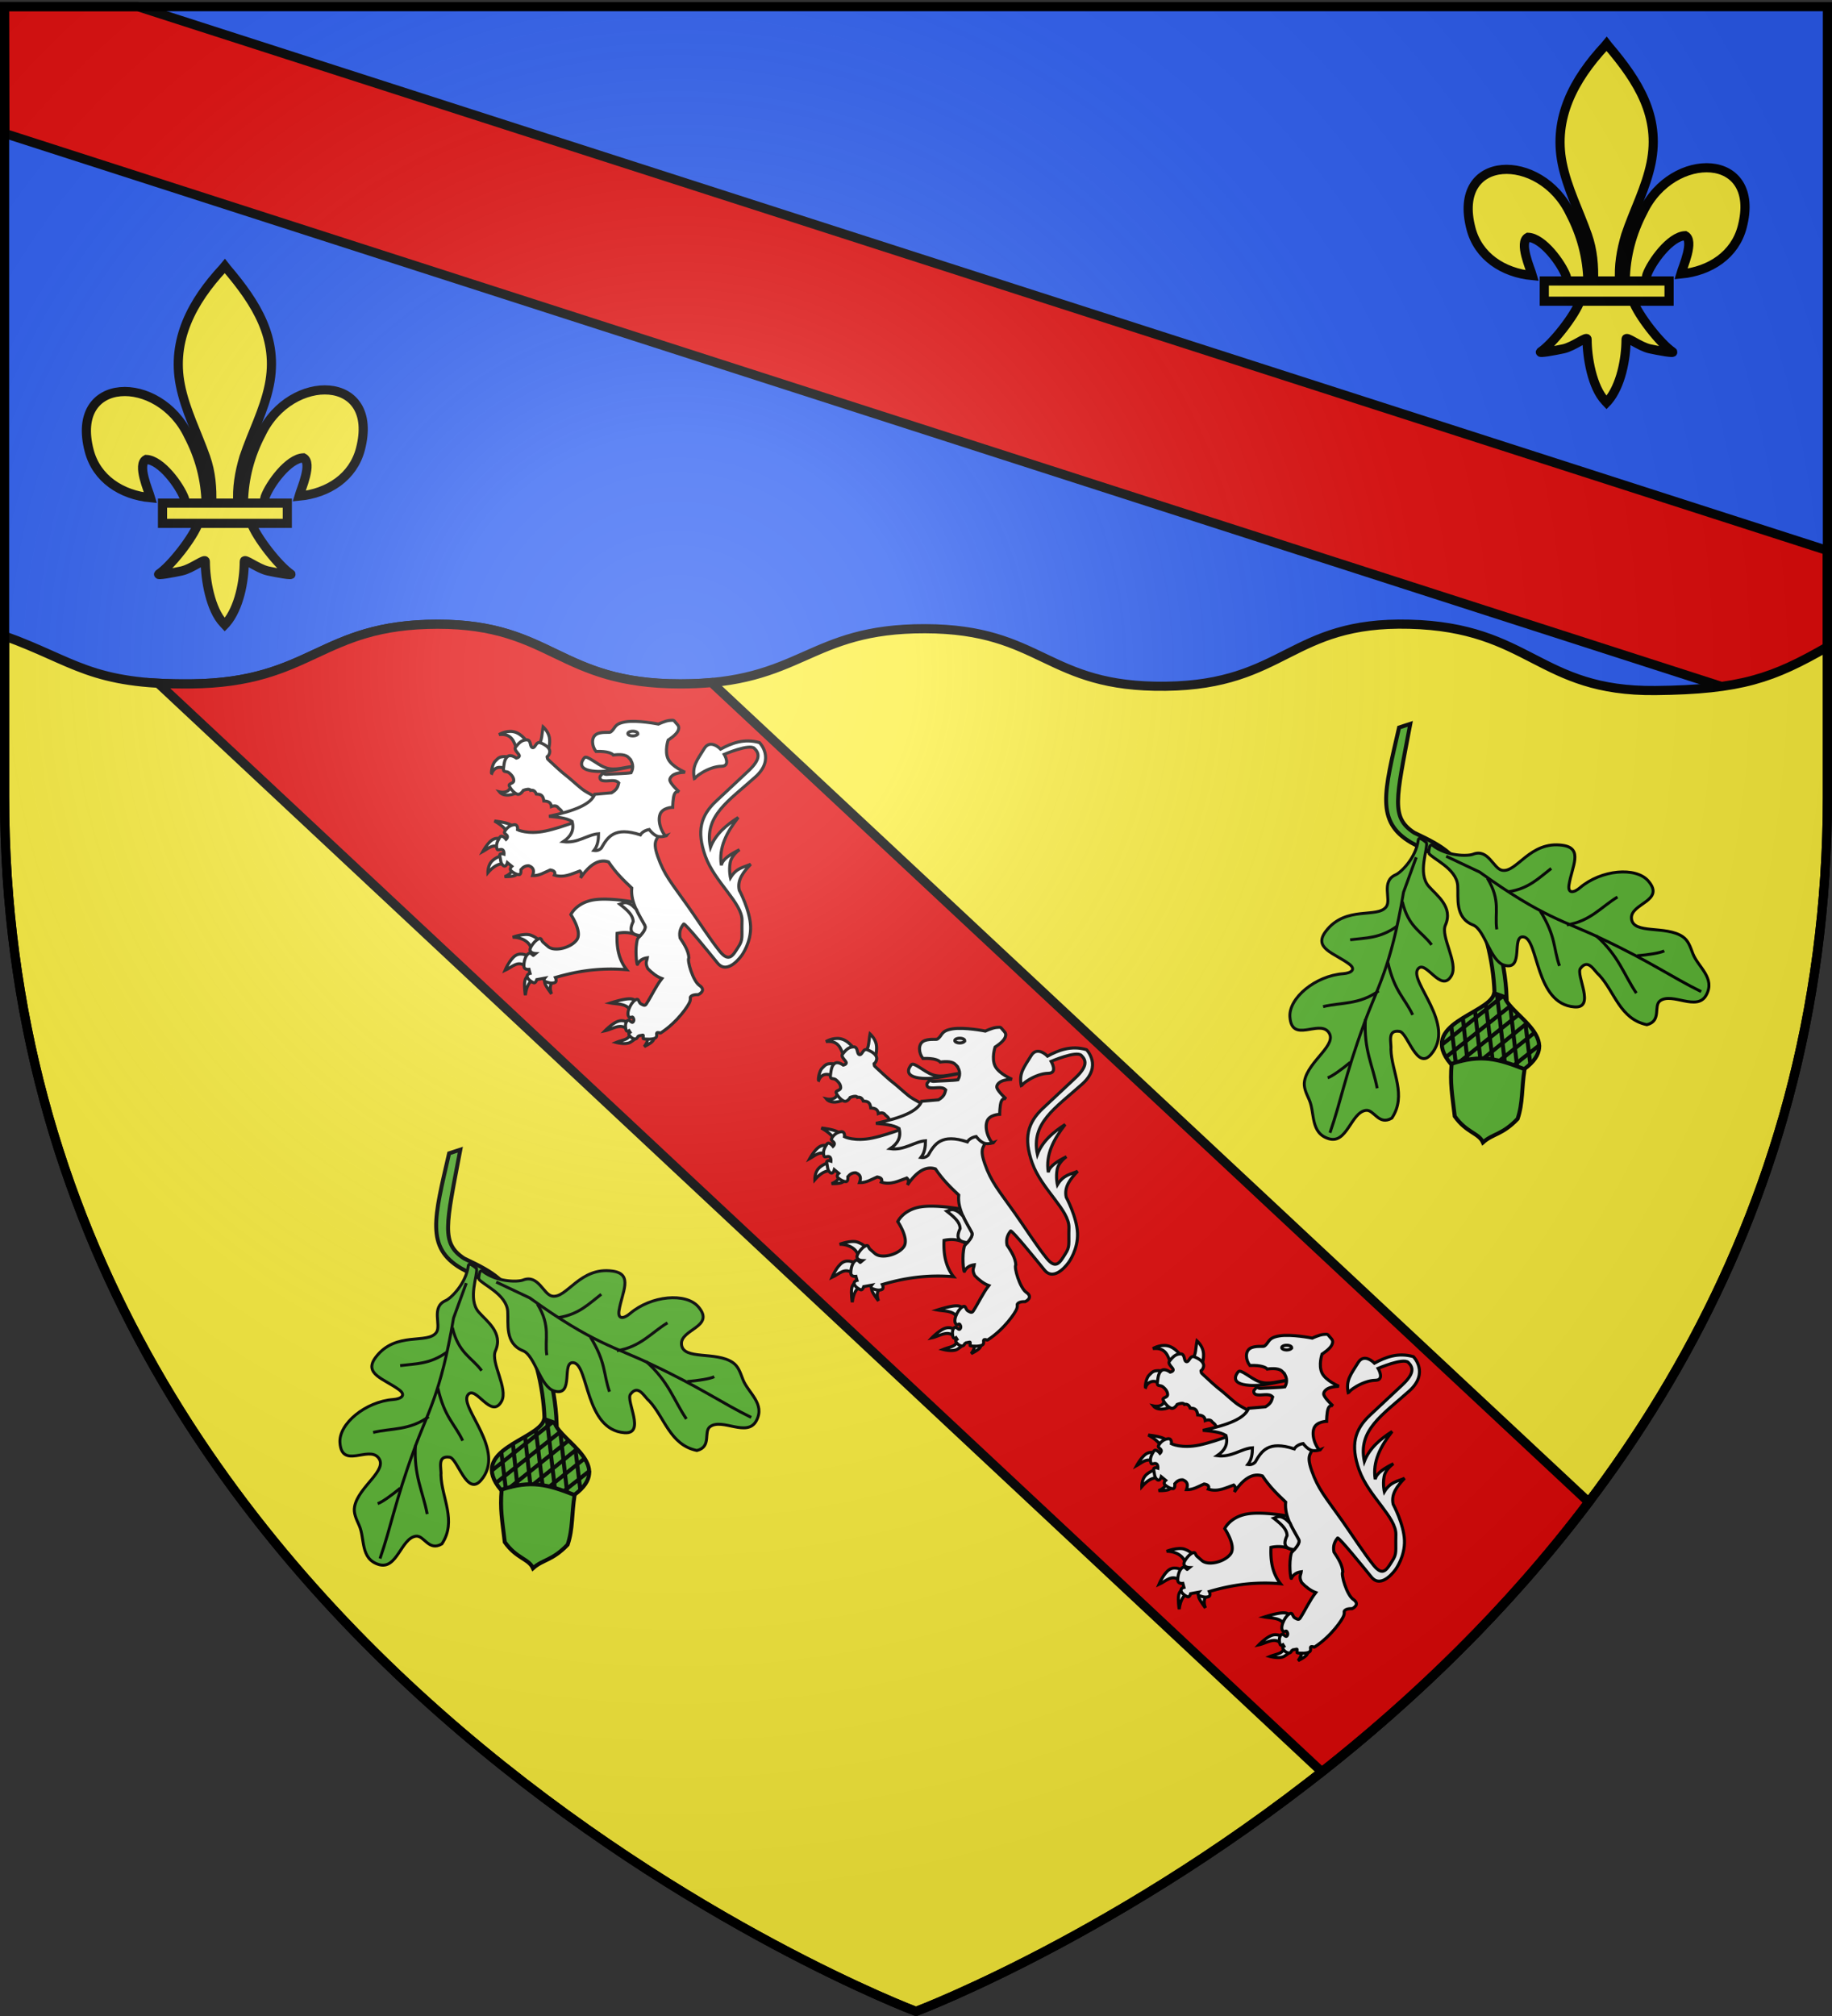 <svg xmlns="http://www.w3.org/2000/svg" xmlns:xlink="http://www.w3.org/1999/xlink" width="600" height="660" version="1.0"><rect width="100%" height="100%" fill="#333333" stroke="none"/><defs><radialGradient xlink:href="#a" id="d" cx="221.445" cy="226.331" r="300" fx="221.445" fy="226.331" gradientTransform="matrix(1.353 0 0 1.349 -79.874 -85.747)" gradientUnits="userSpaceOnUse"/><linearGradient id="a"><stop offset="0" style="stop-color:white;stop-opacity:.314"/><stop offset=".19" style="stop-color:white;stop-opacity:.251"/><stop offset=".6" style="stop-color:#6b6b6b;stop-opacity:.125"/><stop offset="1" style="stop-color:black;stop-opacity:.125"/></linearGradient></defs><g style="opacity:1"><g style="fill:#2b5df2"><g style="opacity:1;display:inline;fill:#2b5df2"><path d="M300 658.5s298.5-112.32 298.5-397.772V2.176H1.5v258.552C1.5 546.18 300 658.5 300 658.5" style="fill:#2b5df2;fill-opacity:1;fill-rule:evenodd;stroke:none;stroke-width:1px;stroke-linecap:butt;stroke-linejoin:miter;stroke-opacity:1"/></g></g></g><path d="m1.414 2.162.209 41.553 560.49 180.476 36.345 11.828V180.22L45.13 2.162z" style="fill:#e20909;fill-rule:evenodd;stroke:#000;stroke-width:3;stroke-linecap:butt;stroke-linejoin:miter;stroke-miterlimit:4;stroke-dasharray:none;stroke-opacity:1"/><g style="stroke:#000;stroke-width:5.067;stroke-miterlimit:4;stroke-dasharray:none"><g style="stroke:#000;stroke-width:5.067;stroke-miterlimit:4;stroke-dasharray:none"><g style="stroke:#000;stroke-width:3.218;stroke-miterlimit:4;stroke-dasharray:none;display:inline"><path d="M306.555 349.61c.197-8.548 2.31-16.491 6.248-24.019 10.306-21.683 41.787-21.165 34.848 5.354-2.558 9.772-11.244 15.516-21.564 16.5.745-2.574 4.842-11.677 1.534-13.458-5.288.2-11.856 9.34-13.435 13.699-.228.625-.164 1.348-.419 1.964" style="fill:#fcef3c;fill-opacity:1;fill-rule:evenodd;stroke:#000;stroke-width:3.218;stroke-linecap:butt;stroke-linejoin:miter;stroke-miterlimit:4;stroke-dasharray:none;stroke-opacity:1;display:inline" transform="translate(-205.975 -161.389)scale(.932)"/><path d="M293.445 350.174c-.197-8.547-2.31-16.49-6.248-24.018-10.306-21.683-41.787-21.165-34.848 5.354 2.558 9.772 11.244 15.516 21.564 16.5-.745-2.574-4.842-11.677-1.534-13.458 5.288.2 11.856 9.34 13.435 13.699.228.625.164 1.349.419 1.964" style="fill:#fcef3c;fill-opacity:1;fill-rule:evenodd;stroke:#000;stroke-width:3.218;stroke-linecap:butt;stroke-linejoin:miter;stroke-miterlimit:4;stroke-dasharray:none;stroke-opacity:1" transform="translate(-205.975 -161.389)scale(.932)"/><path d="M299.39 267.37c-10.858 11.705-18.148 25.24-15.005 41.113 1.734 8.758 5.937 16.869 8.902 25.305 1.853 5.293 2.327 10.822 2.108 16.386h9.212c-.441-5.604.525-11.036 2.108-16.386 2.824-8.489 7.122-16.54 8.902-25.305 3.328-16.385-4.484-28.742-14.959-41.06l-.64-.817z" style="fill:#fcef3c;fill-opacity:1;fill-rule:nonzero;stroke:#000;stroke-width:3.218;stroke-linecap:butt;stroke-linejoin:miter;stroke-miterlimit:4;stroke-dasharray:none;stroke-opacity:1" transform="translate(-205.975 -161.389)scale(.932)"/><path d="M290.8 356.662c-1.927 5.398-9.78 15.283-13.95 18.101-1.083.73 5.17-.42 7.97-1.035 3.672-.804 8.445-4.717 8.333-3.336-.01 6.323 1.767 16.874 6.402 21.722l.439.468.453-.468c4.632-5.403 6.378-14.904 6.402-21.722-.112-1.381 4.66 2.532 8.333 3.336 2.8.614 9.052 1.766 7.97 1.035-4.17-2.818-12.02-12.703-13.945-18.101z" style="fill:#fcef3c;fill-opacity:1;fill-rule:evenodd;stroke:#000;stroke-width:3.218;stroke-linecap:butt;stroke-linejoin:miter;stroke-miterlimit:4;stroke-dasharray:none;stroke-opacity:1" transform="translate(-205.975 -161.389)scale(.932)"/><path d="M278.109 349.899h43.852v7.105h-43.852z" style="fill:#fcef3c;fill-opacity:1;stroke:#000;stroke-width:3.218;stroke-miterlimit:4;stroke-dasharray:none;stroke-opacity:1" transform="translate(-205.975 -161.389)scale(.932)"/></g></g></g><g style="stroke:#000;stroke-width:5.067;stroke-miterlimit:4;stroke-dasharray:none"><g style="stroke:#000;stroke-width:5.067;stroke-miterlimit:4;stroke-dasharray:none"><g style="stroke:#000;stroke-width:3.218;stroke-miterlimit:4;stroke-dasharray:none;display:inline"><path d="M306.555 349.61c.197-8.548 2.31-16.491 6.248-24.019 10.306-21.683 41.787-21.165 34.848 5.354-2.558 9.772-11.244 15.516-21.564 16.5.745-2.574 4.842-11.677 1.534-13.458-5.288.2-11.856 9.34-13.435 13.699-.228.625-.164 1.348-.419 1.964" style="fill:#fcef3c;fill-opacity:1;fill-rule:evenodd;stroke:#000;stroke-width:3.218;stroke-linecap:butt;stroke-linejoin:miter;stroke-miterlimit:4;stroke-dasharray:none;stroke-opacity:1;display:inline" transform="translate(246.574 -234.12)scale(.932)"/><path d="M293.445 350.174c-.197-8.547-2.31-16.49-6.248-24.018-10.306-21.683-41.787-21.165-34.848 5.354 2.558 9.772 11.244 15.516 21.564 16.5-.745-2.574-4.842-11.677-1.534-13.458 5.288.2 11.856 9.34 13.435 13.699.228.625.164 1.349.419 1.964" style="fill:#fcef3c;fill-opacity:1;fill-rule:evenodd;stroke:#000;stroke-width:3.218;stroke-linecap:butt;stroke-linejoin:miter;stroke-miterlimit:4;stroke-dasharray:none;stroke-opacity:1" transform="translate(246.574 -234.12)scale(.932)"/><path d="M299.39 267.37c-10.858 11.705-18.148 25.24-15.005 41.113 1.734 8.758 5.937 16.869 8.902 25.305 1.853 5.293 2.327 10.822 2.108 16.386h9.212c-.441-5.604.525-11.036 2.108-16.386 2.824-8.489 7.122-16.54 8.902-25.305 3.328-16.385-4.484-28.742-14.959-41.06l-.64-.817z" style="fill:#fcef3c;fill-opacity:1;fill-rule:nonzero;stroke:#000;stroke-width:3.218;stroke-linecap:butt;stroke-linejoin:miter;stroke-miterlimit:4;stroke-dasharray:none;stroke-opacity:1" transform="translate(246.574 -234.12)scale(.932)"/><path d="M290.8 356.662c-1.927 5.398-9.78 15.283-13.95 18.101-1.083.73 5.17-.42 7.97-1.035 3.672-.804 8.445-4.717 8.333-3.336-.01 6.323 1.767 16.874 6.402 21.722l.439.468.453-.468c4.632-5.403 6.378-14.904 6.402-21.722-.112-1.381 4.66 2.532 8.333 3.336 2.8.614 9.052 1.766 7.97 1.035-4.17-2.818-12.02-12.703-13.945-18.101z" style="fill:#fcef3c;fill-opacity:1;fill-rule:evenodd;stroke:#000;stroke-width:3.218;stroke-linecap:butt;stroke-linejoin:miter;stroke-miterlimit:4;stroke-dasharray:none;stroke-opacity:1" transform="translate(246.574 -234.12)scale(.932)"/><path d="M278.109 349.899h43.852v7.105h-43.852z" style="fill:#fcef3c;fill-opacity:1;stroke:#000;stroke-width:3.218;stroke-miterlimit:4;stroke-dasharray:none;stroke-opacity:1" transform="translate(246.574 -234.12)scale(.932)"/></g></g></g><path d="M598.5 260.728V211.78c-17.729 10.153-28.112 14.015-56.368 14.291-38.27.38-40.898-20.714-80.546-21.715-39.004-1-40.6 19.812-79.798 20.314-39.21.502-40.337-18.744-78.8-18.843-38.464-.099-40.21 18.073-80.173 18.073s-41.926-19.544-79.424-19.544c-38.783 0-40.922 19.15-80.858 19.544-32.823.323-38.052-7.392-61.033-15.692v52.521C1.5 546.18 300 658.5 300 658.5s298.5-112.32 298.5-397.772z" style="fill:#fcef3c;fill-opacity:1;fill-rule:evenodd;stroke:#000;stroke-width:3;stroke-linecap:butt;stroke-linejoin:miter;stroke-miterlimit:4;stroke-opacity:1"/><g style="display:inline"><g style="fill:#5ab532;fill-opacity:1;stroke:#000;stroke-width:3.261;stroke-miterlimit:4;stroke-dasharray:none;stroke-opacity:1;display:inline"><path d="M275.854 445.317c15.366-3.058-24.323-56.22-35.538-48.063-13.253 9.904-17.914 16.167-30.877 30.586-4.005 16.24 2.567 23.959-1.083 31.66 10.914 1.292 14.81 7.81 33.126 8.538 13.035-5.534 20.754-14.127 34.372-22.72z" style="fill:#5ab532;fill-opacity:1;fill-rule:evenodd;stroke:#000;stroke-width:3.261;stroke-linecap:butt;stroke-linejoin:miter;stroke-miterlimit:4;stroke-dasharray:none;stroke-opacity:1" transform="matrix(.265 -.3 .301 .26 -18.962 456.445)"/><path d="m309.821 393.897-3.775-8.414c-15.73 7.282-59.441-31.327-66.312 11.48 22.528 13.194 28.364 26.253 36.12 48.063 40.09 8.702 25.83-37.388 33.967-51.129z" style="fill:#5ab532;fill-opacity:1;fill-rule:evenodd;stroke:#000;stroke-width:3.261;stroke-linecap:butt;stroke-linejoin:miter;stroke-miterlimit:4;stroke-dasharray:none;stroke-opacity:1" transform="matrix(.265 -.3 .301 .26 -18.962 456.445)"/><g style="fill:#5ab532;fill-opacity:1;stroke:#000;stroke-width:3.261;stroke-miterlimit:4;stroke-dasharray:none;stroke-opacity:1"><path d="m246.582 380.836 62.215 11.074M241.65 390.235l65.711 11.784M246.084 401.271l60.435 10.607M260.158 413.97l44.342 7.52M267.491 425.138l36.245 6.362M273.28 436.67l26.22 4.82" style="fill:#5ab532;fill-opacity:1;fill-rule:evenodd;stroke:#000;stroke-width:3.261;stroke-linecap:butt;stroke-linejoin:miter;stroke-miterlimit:4;stroke-dasharray:none;stroke-opacity:1;display:inline" transform="matrix(.265 -.3 .301 .26 -18.962 456.445)"/><path d="m282.166 446.028 22.523-25.2" style="fill:#5ab532;fill-opacity:1;fill-rule:evenodd;stroke:#000;stroke-width:3.261;stroke-linecap:butt;stroke-linejoin:miter;stroke-miterlimit:4;stroke-dasharray:none;stroke-opacity:1" transform="matrix(.265 -.3 .301 .26 -18.962 456.445)"/><path d="m274.047 438.698 33.24-36.6M269.46 429.5l37.784-41.744M264.967 420.072l30.218-33.89M259.012 411.966l25.916-28.362M251.04 404.913l23.036-25.004M243.393 398.961l19.757-22.111" style="fill:#5ab532;fill-opacity:1;fill-rule:evenodd;stroke:#000;stroke-width:3.261;stroke-linecap:butt;stroke-linejoin:miter;stroke-miterlimit:4;stroke-dasharray:none;stroke-opacity:1;display:inline" transform="matrix(.265 -.3 .301 .26 -18.962 456.445)"/></g></g><g style="fill:#5ab532;fill-opacity:1;stroke:#000;stroke-width:2.5;stroke-miterlimit:4;stroke-dasharray:none;stroke-opacity:1"><path d="M288.757 309.186c48.652-.323 60.13.722 66.76-15.611 5.426-21.733 8.643-28.164 23.968-41.288 19.898-18.09 42.677-30.277 66.669-35.899l-1.186 8c-21.055 4.934-40.407 14.305-57.355 28.01-21.198 15.309-18.873 20.626-25.643 41.922-8.673 24.58-28.07 22.656-69.592 21.359z" style="fill:#5ab532;fill-opacity:1;fill-rule:evenodd;stroke:#000;stroke-width:2.5;stroke-linecap:butt;stroke-linejoin:miter;stroke-miterlimit:4;stroke-dasharray:none;stroke-opacity:1" transform="rotate(101.131 61.8 268.83)scale(.52)"/></g></g><g style="fill:#5ab532;display:inline"><g style="fill:#5ab532;stroke:#000;stroke-width:4.741;stroke-miterlimit:4;stroke-dasharray:none;stroke-opacity:1"><path d="M924.565 701.375s-15.152 7.725-14.006.527c4.59-28.829-12.094-58.389-19.166-64.271-20.446-17.009 4.456-39.988 0-53.643-7.572-23.208-63.86-16.005-82.929-66.344-12.147-32.066 23.055-29.72 50.92-39.862 14.347-5.222 7.532-13.357-4.469-17.875-42.14-15.866-73.787-62.72-63.037-91.535 15.066-40.387 45.729 8.402 66.344-5.529 21.821-14.746-17.692-53.813-14.465-86.971.99-10.562 8.077-18.138 15.837-27.274 15.201-17.896 16.629-51.481 48.385-51.613 30.737-.124 22.342 50.478 44.229 60.814 12.605 5.953 26.967-18.389 44.229 0 13.296 42.596-21.623 71.66-32.902 106.665-1.758 10.154-15.666 28.553 5.259 31.55 13.192 1.89 44.675-53.59 59.32-21.59 26.623 58.17-67.613 103.452-59.32 126.635 7.16 20.016 47.734-28.555 55.286 5.528 5.055 22.815-35.129 55.347-32.507 75.406 4.207 32.176-27.203 42.086-43.838 52.866-23.476 15.212-17.932 57.545-23.17 66.516z" style="fill:#5ab532;fill-opacity:1;fill-rule:evenodd;stroke:#000;stroke-width:4.741;stroke-linecap:butt;stroke-linejoin:miter;stroke-miterlimit:4;stroke-dasharray:none;stroke-opacity:1" transform="matrix(.194 .057 .057 -.194 -63.283 498.664)"/><path d="M906.99 206.809c2.662 53.957-2.64 94.652 3.223 183.83 3.633 63.776 16.354 97.257 1.276 223.404l3.83 60" style="fill:#5ab532;fill-rule:evenodd;stroke:#000;stroke-width:4.741;stroke-linecap:butt;stroke-linejoin:miter;stroke-miterlimit:4;stroke-dasharray:none;stroke-opacity:1" transform="matrix(.194 .057 .057 -.194 -63.283 498.664)"/><path d="M910.213 399.574c10.896-48.292 32.854-68.928 49.787-102.127M919.149 497.872c24.072-42.73 41.718-46.904 62.553-70.212M914.043 598.723c21.276-37.393 43.83-37.362 65.106-53.617M916.596 557.872c-20.524-26.317-42.655-31.832-66.383-42.127M917.872 449.362c-23.627-30.372-52.494-34.551-79.149-49.788M906.383 325.532c-9.813-14.547-21.639-30.022-28.085-34.468" style="fill:#5ab532;fill-rule:evenodd;stroke:#000;stroke-width:4.741;stroke-linecap:butt;stroke-linejoin:miter;stroke-miterlimit:4;stroke-dasharray:none;stroke-opacity:1" transform="matrix(.194 .057 .057 -.194 -63.283 498.664)"/></g></g><g style="fill:#5ab532;display:inline"><g style="fill:#5ab532;stroke:#000;stroke-width:4.741;stroke-miterlimit:4;stroke-dasharray:none;stroke-opacity:1"><path d="M924.565 701.375s-15.152 7.725-14.006.527c4.59-28.829-12.094-58.389-19.166-64.271-20.446-17.009 4.456-39.988 0-53.643-7.572-23.208-63.86-16.005-82.929-66.344-12.147-32.066 23.055-29.72 50.92-39.862 14.347-5.222 7.532-13.357-4.469-17.875-42.14-15.866-73.787-62.72-63.037-91.535 15.066-40.387 45.729 8.402 66.344-5.529 21.821-14.746-17.692-53.813-14.465-86.971.99-10.562 8.077-18.138 15.837-27.274 15.201-17.896 16.629-51.481 48.385-51.613 30.737-.124 22.342 50.478 44.229 60.814 12.605 5.953 26.967-18.389 44.229 0 13.296 42.596-21.623 71.66-32.902 106.665-1.758 10.154-15.666 28.553 5.259 31.55 13.192 1.89 44.675-53.59 59.32-21.59 26.623 58.17-67.613 103.452-59.32 126.635 7.16 20.016 47.734-28.555 55.286 5.528 5.055 22.815-35.129 55.347-32.507 75.406 4.207 32.176-27.203 42.086-43.838 52.866-23.476 15.212-17.932 57.545-23.17 66.516z" style="fill:#5ab532;fill-opacity:1;fill-rule:evenodd;stroke:#000;stroke-width:4.741;stroke-linecap:butt;stroke-linejoin:miter;stroke-miterlimit:4;stroke-dasharray:none;stroke-opacity:1" transform="matrix(-.098 .177 -.177 -.098 371.528 323.77)"/><path d="M906.99 206.809c2.662 53.957-2.64 94.652 3.223 183.83 3.633 63.776 16.354 97.257 1.276 223.404l3.83 60" style="fill:#5ab532;fill-rule:evenodd;stroke:#000;stroke-width:4.741;stroke-linecap:butt;stroke-linejoin:miter;stroke-miterlimit:4;stroke-dasharray:none;stroke-opacity:1" transform="matrix(-.098 .177 -.177 -.098 371.528 323.77)"/><path d="M910.213 399.574c10.896-48.292 32.854-68.928 49.787-102.127M919.149 497.872c24.072-42.73 41.718-46.904 62.553-70.212M914.043 598.723c21.276-37.393 43.83-37.362 65.106-53.617M916.596 557.872c-20.524-26.317-42.655-31.832-66.383-42.127M917.872 449.362c-23.627-30.372-52.494-34.551-79.149-49.788M906.383 325.532c-9.813-14.547-21.639-30.022-28.085-34.468" style="fill:#5ab532;fill-rule:evenodd;stroke:#000;stroke-width:4.741;stroke-linecap:butt;stroke-linejoin:miter;stroke-miterlimit:4;stroke-dasharray:none;stroke-opacity:1" transform="matrix(-.098 .177 -.177 -.098 371.528 323.77)"/></g></g><g style="display:inline"><g style="fill:#5ab532;fill-opacity:1;stroke:#000;stroke-width:3.261;stroke-miterlimit:4;stroke-dasharray:none;stroke-opacity:1;display:inline"><path d="M275.854 445.317c15.366-3.058-24.323-56.22-35.538-48.063-13.253 9.904-17.914 16.167-30.877 30.586-4.005 16.24 2.567 23.959-1.083 31.66 10.914 1.292 14.81 7.81 33.126 8.538 13.035-5.534 20.754-14.127 34.372-22.72z" style="fill:#5ab532;fill-opacity:1;fill-rule:evenodd;stroke:#000;stroke-width:3.261;stroke-linecap:butt;stroke-linejoin:miter;stroke-miterlimit:4;stroke-dasharray:none;stroke-opacity:1" transform="matrix(.265 -.3 .301 .26 292.165 317.044)"/><path d="m309.821 393.897-3.775-8.414c-15.73 7.282-59.441-31.327-66.312 11.48 22.528 13.194 28.364 26.253 36.12 48.063 40.09 8.702 25.83-37.388 33.967-51.129z" style="fill:#5ab532;fill-opacity:1;fill-rule:evenodd;stroke:#000;stroke-width:3.261;stroke-linecap:butt;stroke-linejoin:miter;stroke-miterlimit:4;stroke-dasharray:none;stroke-opacity:1" transform="matrix(.265 -.3 .301 .26 292.165 317.044)"/><g style="fill:#5ab532;fill-opacity:1;stroke:#000;stroke-width:3.261;stroke-miterlimit:4;stroke-dasharray:none;stroke-opacity:1"><path d="m246.582 380.836 62.215 11.074M241.65 390.235l65.711 11.784M246.084 401.271l60.435 10.607M260.158 413.97l44.342 7.52M267.491 425.138l36.245 6.362M273.28 436.67l26.22 4.82" style="fill:#5ab532;fill-opacity:1;fill-rule:evenodd;stroke:#000;stroke-width:3.261;stroke-linecap:butt;stroke-linejoin:miter;stroke-miterlimit:4;stroke-dasharray:none;stroke-opacity:1;display:inline" transform="matrix(.265 -.3 .301 .26 292.165 317.044)"/><path d="m282.166 446.028 22.523-25.2" style="fill:#5ab532;fill-opacity:1;fill-rule:evenodd;stroke:#000;stroke-width:3.261;stroke-linecap:butt;stroke-linejoin:miter;stroke-miterlimit:4;stroke-dasharray:none;stroke-opacity:1" transform="matrix(.265 -.3 .301 .26 292.165 317.044)"/><path d="m274.047 438.698 33.24-36.6M269.46 429.5l37.784-41.744M264.967 420.072l30.218-33.89M259.012 411.966l25.916-28.362M251.04 404.913l23.036-25.004M243.393 398.961l19.757-22.111" style="fill:#5ab532;fill-opacity:1;fill-rule:evenodd;stroke:#000;stroke-width:3.261;stroke-linecap:butt;stroke-linejoin:miter;stroke-miterlimit:4;stroke-dasharray:none;stroke-opacity:1;display:inline" transform="matrix(.265 -.3 .301 .26 292.165 317.044)"/></g></g><g style="fill:#5ab532;fill-opacity:1;stroke:#000;stroke-width:2.5;stroke-miterlimit:4;stroke-dasharray:none;stroke-opacity:1"><path d="M288.757 309.186c48.652-.323 60.13.722 66.76-15.611 5.426-21.733 8.643-28.164 23.968-41.288 19.898-18.09 42.677-30.277 66.669-35.899l-1.186 8c-21.055 4.934-40.407 14.305-57.355 28.01-21.198 15.309-18.873 20.626-25.643 41.922-8.673 24.58-28.07 22.656-69.592 21.359z" style="fill:#5ab532;fill-opacity:1;fill-rule:evenodd;stroke:#000;stroke-width:2.5;stroke-linecap:butt;stroke-linejoin:miter;stroke-miterlimit:4;stroke-dasharray:none;stroke-opacity:1" transform="rotate(101.131 274.687 327.067)scale(.52)"/></g></g><g style="fill:#5ab532;display:inline"><g style="fill:#5ab532;stroke:#000;stroke-width:4.741;stroke-miterlimit:4;stroke-dasharray:none;stroke-opacity:1"><path d="M924.565 701.375s-15.152 7.725-14.006.527c4.59-28.829-12.094-58.389-19.166-64.271-20.446-17.009 4.456-39.988 0-53.643-7.572-23.208-63.86-16.005-82.929-66.344-12.147-32.066 23.055-29.72 50.92-39.862 14.347-5.222 7.532-13.357-4.469-17.875-42.14-15.866-73.787-62.72-63.037-91.535 15.066-40.387 45.729 8.402 66.344-5.529 21.821-14.746-17.692-53.813-14.465-86.971.99-10.562 8.077-18.138 15.837-27.274 15.201-17.896 16.629-51.481 48.385-51.613 30.737-.124 22.342 50.478 44.229 60.814 12.605 5.953 26.967-18.389 44.229 0 13.296 42.596-21.623 71.66-32.902 106.665-1.758 10.154-15.666 28.553 5.259 31.55 13.192 1.89 44.675-53.59 59.32-21.59 26.623 58.17-67.613 103.452-59.32 126.635 7.16 20.016 47.734-28.555 55.286 5.528 5.055 22.815-35.129 55.347-32.507 75.406 4.207 32.176-27.203 42.086-43.838 52.866-23.476 15.212-17.932 57.545-23.17 66.516z" style="fill:#5ab532;fill-opacity:1;fill-rule:evenodd;stroke:#000;stroke-width:4.741;stroke-linecap:butt;stroke-linejoin:miter;stroke-miterlimit:4;stroke-dasharray:none;stroke-opacity:1" transform="matrix(.194 .057 .057 -.194 247.844 359.263)"/><path d="M906.99 206.809c2.662 53.957-2.64 94.652 3.223 183.83 3.633 63.776 16.354 97.257 1.276 223.404l3.83 60" style="fill:#5ab532;fill-rule:evenodd;stroke:#000;stroke-width:4.741;stroke-linecap:butt;stroke-linejoin:miter;stroke-miterlimit:4;stroke-dasharray:none;stroke-opacity:1" transform="matrix(.194 .057 .057 -.194 247.844 359.263)"/><path d="M910.213 399.574c10.896-48.292 32.854-68.928 49.787-102.127M919.149 497.872c24.072-42.73 41.718-46.904 62.553-70.212M914.043 598.723c21.276-37.393 43.83-37.362 65.106-53.617M916.596 557.872c-20.524-26.317-42.655-31.832-66.383-42.127M917.872 449.362c-23.627-30.372-52.494-34.551-79.149-49.788M906.383 325.532c-9.813-14.547-21.639-30.022-28.085-34.468" style="fill:#5ab532;fill-rule:evenodd;stroke:#000;stroke-width:4.741;stroke-linecap:butt;stroke-linejoin:miter;stroke-miterlimit:4;stroke-dasharray:none;stroke-opacity:1" transform="matrix(.194 .057 .057 -.194 247.844 359.263)"/></g></g><g style="fill:#5ab532;display:inline"><g style="fill:#5ab532;stroke:#000;stroke-width:4.741;stroke-miterlimit:4;stroke-dasharray:none;stroke-opacity:1"><path d="M924.565 701.375s-15.152 7.725-14.006.527c4.59-28.829-12.094-58.389-19.166-64.271-20.446-17.009 4.456-39.988 0-53.643-7.572-23.208-63.86-16.005-82.929-66.344-12.147-32.066 23.055-29.72 50.92-39.862 14.347-5.222 7.532-13.357-4.469-17.875-42.14-15.866-73.787-62.72-63.037-91.535 15.066-40.387 45.729 8.402 66.344-5.529 21.821-14.746-17.692-53.813-14.465-86.971.99-10.562 8.077-18.138 15.837-27.274 15.201-17.896 16.629-51.481 48.385-51.613 30.737-.124 22.342 50.478 44.229 60.814 12.605 5.953 26.967-18.389 44.229 0 13.296 42.596-21.623 71.66-32.902 106.665-1.758 10.154-15.666 28.553 5.259 31.55 13.192 1.89 44.675-53.59 59.32-21.59 26.623 58.17-67.613 103.452-59.32 126.635 7.16 20.016 47.734-28.555 55.286 5.528 5.055 22.815-35.129 55.347-32.507 75.406 4.207 32.176-27.203 42.086-43.838 52.866-23.476 15.212-17.932 57.545-23.17 66.516z" style="fill:#5ab532;fill-opacity:1;fill-rule:evenodd;stroke:#000;stroke-width:4.741;stroke-linecap:butt;stroke-linejoin:miter;stroke-miterlimit:4;stroke-dasharray:none;stroke-opacity:1" transform="matrix(-.098 .177 -.177 -.098 682.655 184.37)"/><path d="M906.99 206.809c2.662 53.957-2.64 94.652 3.223 183.83 3.633 63.776 16.354 97.257 1.276 223.404l3.83 60" style="fill:#5ab532;fill-rule:evenodd;stroke:#000;stroke-width:4.741;stroke-linecap:butt;stroke-linejoin:miter;stroke-miterlimit:4;stroke-dasharray:none;stroke-opacity:1" transform="matrix(-.098 .177 -.177 -.098 682.655 184.37)"/><path d="M910.213 399.574c10.896-48.292 32.854-68.928 49.787-102.127M919.149 497.872c24.072-42.73 41.718-46.904 62.553-70.212M914.043 598.723c21.276-37.393 43.83-37.362 65.106-53.617M916.596 557.872c-20.524-26.317-42.655-31.832-66.383-42.127M917.872 449.362c-23.627-30.372-52.494-34.551-79.149-49.788M906.383 325.532c-9.813-14.547-21.639-30.022-28.085-34.468" style="fill:#5ab532;fill-rule:evenodd;stroke:#000;stroke-width:4.741;stroke-linecap:butt;stroke-linejoin:miter;stroke-miterlimit:4;stroke-dasharray:none;stroke-opacity:1" transform="matrix(-.098 .177 -.177 -.098 682.655 184.37)"/></g></g><path d="M233.041 615.818c-3.118.285-6.506.443-10.226.443-39.963 0-41.926-19.544-79.424-19.544-38.784 0-40.922 19.15-80.858 19.544-3.957.039-7.513-.04-10.747-.22l381.127 356.394c29.876-23.58 60.636-52.852 87.413-88.31z" style="fill:#e20909;fill-opacity:1;fill-rule:evenodd;stroke:#000;stroke-width:3;stroke-linecap:butt;stroke-linejoin:miter;stroke-miterlimit:4;stroke-opacity:1" transform="translate(0 -392.362)"/><g style="fill:#fff;stroke:#000;stroke-width:1.891;stroke-miterlimit:4;stroke-dasharray:none"><g style="fill:#fff;stroke:#000;stroke-width:1.891;stroke-miterlimit:4;stroke-dasharray:none;display:inline"><g style="fill:#fff;stroke:#000;stroke-width:4.677;stroke-miterlimit:4;stroke-dasharray:none"><path d="M1046.802 609.608c-4.496 4.583-4.908 10.917-1.987 18.679 0 0-7.948-10.234-9.936-15.5s1.988-5.564 1.988-5.564zM1014.214 564.898c1.088-14.822-14.086-23.326-28.813-23.249 0 0 17.586-6.806 27.62-3.18s13.711 9.34 13.711 9.34zM1006.663 587.154c-13.07-11.426-21.685.105-32.986 5.166 0 0 7.352-17.437 16.294-22.852s19.474 1.193 19.474 1.193zM1016.598 607.223c-5.28 2.46-9.801 7.955-11.922 23.05 0 0-2.186-14.008-.795-21.46 1.39-7.452 6.358-8.346 6.358-8.346zM995.94 317.861c-10.009 7.545-24.988 8.848-30.913 1.405 0 0 10.063 2.356 14.613-3.091 6.176-7.392 6.4-10.884 7.307-9.274zM976.83 286.106c-8.764-6.845-19.332-6.062-23.605 5.058-1.132-.424.478-13.929 5.339-18.828 4.999-5.037 6.323-6.815 13.77-7.025 7.447-.211 16.861 4.215 16.861 4.215zM992.005 255.194c-4.596-12.573-7.769-25.738-27.54-23.605 0 0 9.868-6.229 21.358-4.497 14.197 2.14 24.639 19.382 23.886 19.672zM1024.603 247.607c5.989-5.72 5.35-18.068 7.307-27.821 0 0 7.658 6.674 9.554 16.018 1.897 9.344-1.967 21.357-1.967 21.357z" style="fill:#fff;fill-opacity:1;fill-rule:evenodd;stroke:#000;stroke-width:4.677;stroke-linecap:butt;stroke-linejoin:miter;stroke-miterlimit:4;stroke-dasharray:none;stroke-opacity:1;display:inline" transform="translate(-42.957 190.923)scale(.214)"/><path d="m1069.285 358.609-9.836-4.848c3.567-3.799-.504-6.834-4.215-9.906-2.202-3.65-6.235-3.685-10.678-2.107-.64-6.972-5.698-8.264-11.522-8.571-1.298-10.634-6.61-10.024-11.522-10.539-1.98-5.43-5.563-6.455-8.852-5.62-1.083-1.963-4.042-2.519-11.1 0 0 0-4.497 7.728-9.555 5.62s-9.976-8.15-11.803-12.364c-1.826-4.216 6.885-3.373 6.745-8.43-.14-5.06-3.513-8.712-7.307-11.804-3.793-3.09-9.273.281-8.29-7.025.984-7.307 1.44-13.98 6.323-17.845s13.208 2.389 13.208 2.389 5.445-.984 4.444-4.18c-1.001-3.197-8.448-8.606-5.568-12.4 5.76-7.588 10.117-11.17 17.142-11.24s4.426 10.889 8.852 11.802 5.234-10.047 12.225-7.307 16.1 8.218 13.77 15.737c-1.981 6.389-4.326 4.17-3.556 6.448 1.076 3.183-1.918.37 9.457 10.835 4.833 4.446 11.5 10.77 19.128 16.76 7.629 5.988 16.383 14.194 23.916 20.225 7.532 6.03 14.686 8.482 19.676 12.516a3979 3979 0 0 1 8.096 6.562zM1125.643 483.36c-5.848 0-11.483.34-16.462 1.157-26.557 4.356-34.834 22.472-34.834 22.472s18.116 26.552 8.983 38.776-34.158 18.494-43.847 10.11l-7.292-6.323c-3.565-3.085-2.11-7.849-7.73-5.039s-10.815 10.725-11.956 13.614c-3.173 8.036 7.887 8.45 7.887 8.45l-3.38 2.786c-.32.719-3.883-5.117-7.292-2.785-5.416 3.703-7.308 13.205-7.167 19.247.14 6.042 7.73 4.914 7.73 4.914l1.69 6.165s-4.944.995-4.382 5.07 6.928 8.28 9.984 9.264 4.632-4.757 4.632-4.757l12.237-2.253s-3.103 3.916 1.815 5.602 8.746 2.688 13.207 1.283 1.284-7.887 1.284-7.887c32.505-9.58 67.578-15.401 109.038-11.924-12.449-15.81-15.61-34.98-14.616-55.646 16.252-3.175 25.67.47 34.27 4.945 4.147-4.592 10.694-11.947 8.043-17.025-5.134-9.839-13.336-22.11-17.495-35.96-10.884-1.823-28.432-4.26-44.347-4.257zM976.657 381.29c-2.452-6.44-9.971-12.1-19.274-17.486 0 0 12.866 1.39 20.467 3.974 7.6 2.583 9.935 6.359 9.935 6.359zM965.927 404.937c-10.233-7.085-17.934 1.024-26.23 5.564 0 0 7.164-13.166 14.516-17.836s14.893-.843 14.893-.843zM972.882 428.98c-7.213.07-14.891 1.815-25.435 13.91 0 0-.348-9.687 4.968-16.294s16.294-10.134 16.294-10.134zM984.405 438.543c-.563 3.908-4.917 7.956-11.387 10.389 0 0 11.488.422 16.158-1.869s3.577-5.961 3.577-5.961zM1188.68 693.463c3.507 2.249 5.01 5.9-1.986 15.5 0 0 9.836-4.67 13.115-8.744s0-7.55 0-7.55zM1164.836 688.297c-.443 10.31-10.166 9.82-21.064 14.307 0 0 14.804 3.974 21.859-.397 7.054-4.372 10.332-8.346 10.332-8.346zM1160.861 683.13c-9.747-10.988-22.513-.845-34.178 1.59 0 0 11.426-11.923 20.666-14.705s16.294 3.577 16.294 3.577zM1167.618 659.683c-3.936-17.375-19.707-15.023-32.589-17.487 0 0 19.076-6.26 29.012-6.359s10.73 5.962 10.73 5.962z" style="fill:#fff;fill-opacity:1;fill-rule:evenodd;stroke:#000;stroke-width:4.677;stroke-linecap:butt;stroke-linejoin:miter;stroke-miterlimit:4;stroke-dasharray:none;stroke-opacity:1;display:inline" transform="translate(-42.957 190.923)scale(.214)"/><path d="M1104.825 356.054s-41.53 17.288-69.15 23.05-42.922-1.987-42.922-1.987 1.39-8.544-5.564-7.55c-6.955.993-11.724 5.762-14.307 10.73-1.292 2.484 3.08 3.974 4.198 6.433 1.117 2.459-1.814 5.092-1.814 5.092s-6.358-8.147-9.538-3.18c-3.179 4.968-6.557 11.128-4.371 17.884 1.093 3.378 5.166-.298 8.172 1.143 3.005 1.44 2.558 6.806 2.558 6.806s-7.55-2.683-6.359 2.782c1.193 5.464.795 11.127 5.167 14.704s6.359-4.371 6.359-4.371l6.756 5.563s-4.57 3.975-.795 7.154c3.775 3.18 8.147 5.564 11.922 5.564s2.782-7.551 2.782-7.551c3.185-3.832 7.024-6.354 12.32-5.961 8.312 3.097 7.727 8.862 5.564 15.102 10.604.277 18.371-5.12 27.025-8.744 6.534.994 8.3 3.776 6.359 7.949 14.48 4.624 26.479-1.924 38.947-6.359 2.669 2.174 3.608 5.386.993 10.73q21.46-31.793 42.922-24.64c11.376 16.94 22.633 27.68 35.569 39.941-2.213 22.61 12.234 42.596 19.87 57.228 3.687 7.064-10.485 18.623-11.127 20.865-4.346 15.183-1.202 39.302-.137 38.947 3.38-6.846 8.875-9.457 15.239-10.333-.603 4.913-4.065 7.682.795 16.692 6.496 6.677 13.47 12.16 21.46 15.102-9.36 11.923-15.49 26.009-23.845 38.947-2.187 3.386-4.372 1.788-7.948 0s-3.407-7.591-6.36-7.154c-7.154 1.06-16.592 18.996-13.038 25.764 2.629 5.004 5.195-.391 6.865 1.911s2.047 5.474-.185 7.298c-2.232 1.825-5.564-5.544-8.743-1.967s-2.72 9.396-1.726 13.464c.994 4.069 4.717 1.546 4.717 1.546l1.59 2.46c-1.48.948-2.44.532-1.819 3.033.941 3.796 9.179 10.211 12.608 5.45 1.321-1.833 1.726-2.895 1.779-2.886l6.956-1.331c1.629-.312-.343 5.312.72 5.582 4.767 1.213 15.957 1.06 18.935-1.501 4.073-3.505-1.88-8.664 4.874-7.905 0 0 1.75 1.254 3.141.353 25.23-16.329 42.657-42.13 44.4-48.091 1.772-6.057-.993-5.564 2.186-8.147 3.18-2.584 10.532-2.186 10.532-2.186s13.61-6.1 1.59-14.307c-9.7-6.624-19.112-38.198-15.897-42.127-.752-10.75-7.058-20.49-13.512-30.204-1.87-9.636 1.118-16.034 5.563-21.46 2.543-.916 39.19 44.17 51.665 59.613 15.866 19.64 37.357-11.923 37.357-11.923s14.308-19.474 13.314-44.312c-.993-24.84-17.288-55.043-17.288-55.043-3.557-15.93 6.473-27.976 17.487-39.742-10.513 4.912-21.463 5.016-30.999 20.666 0 0-2.583-11.128-.397-23.05s14.307-19.871 14.307-19.871c-14.233 7.121-26.182 14.624-27.82 23.845-4.43-26.86 8.162-50.476 25.833-73.125-18.401 11.853-34.634 25.44-42.524 45.703-10.064-47.994 27.461-70.726 68.753-107.7 30.991-27.751 6.359-52.46 6.359-52.46-23.677-6.906-43.305 1.05-59.613 9.935 0 0-15.62-16.293-25.037-.795-10.922 17.975-19.657 27.088-14.705 47.69-2.554-3.405 22.026-20.508 40.934-20.665 15.223-.126 4.372-18.281 4.372-18.281s38.55-16.493 46.1-9.141c7.552 7.352 10.239 16.447-9.14 34.575l-49.28 46.101c-23.767 22.234-30.136 45.862-16.692 83.856 14.325 40.48 56.905 72.086 56.235 98.957s1.95 28.513-5.762 40.537c-7.713 12.024-13.74 24.442-28.217 6.557s-33.652-47.705-49.082-69.548c-25.007-35.402-36.016-47.243-45.901-75.708-9.886-28.466 2.384-23.448 1.987-40.14-.398-16.691-3.577-26.627-3.577-26.627zM1172.7 279.924c-19.938 2.844-38.989 9.392-60.7 7.868-29.46-2.067-20.885-16.156-16.861-20.795 3.834-4.421 18.956 10.362 32.036 15.175 15.176 5.584 30.352-1.493 45.525-2.248z" style="fill:#fff;fill-opacity:1;fill-rule:evenodd;stroke:#000;stroke-width:4.677;stroke-linecap:butt;stroke-linejoin:miter;stroke-miterlimit:4;stroke-dasharray:none;stroke-opacity:1;display:inline" transform="translate(-42.957 190.923)scale(.214)"/><path d="M1163.145 266.997c-4.788-5.09-14.195-5.348-23.746-4.075-1.6-2.183-8.601-6.27-26.556-5.48-6.471-8.206-7.558-21.16.28-26.134 7.172-4.552 20.207-2.447 21.64-3.373 8.388-5.425 4.636-12.645 23.043-15.737 18.407-3.09 50.583 3.373 50.583 3.373s10.538-5.059 17.142-5.62c6.604-.563 6.042-.563 9.274 3.371s6.533 5.691 3.653 12.365-15.175 14.332-15.175 14.332-5.76 17.072 0 28.945 25.854 20.233 25.854 20.233c-9.091.48-16.102 2.147-19.953 5.62-2.154 1.687-4.017 4.935-3.09 7.588 2.188 6.27 14.05 16.861 14.05 16.861s-4.848-2.248-7.306 3.653c-2.46 5.902-2.53 19.953-2.53 19.953s-15.597.2-19.39 10.678c-5.252 14.509 7.454 36.403 10.117 32.599 0 0-8.29 3.161-14.613.843s-12.084-10.117-12.084-10.117c-6.07 1.101-11.148 4.064-13.489 8.15-39.76-13.063-50.151 3.241-59.857 20.233-3.013 3.05-6.728 4.349-11.24 3.653 6.01-7.607 6.936-16.485 7.025-25.573-16.705 1.055-32.193 15.16-53.955 12.084 11.265-7.596 17.183-17.332 13.489-30.912-9.257-5.678-22.54-6.526-35.409-7.868 39.441-8.394 64.138-18.398 69.974-33.723l25.853-2.248c9.312-5.572 9.568-10.322 10.96-15.175-6.32-6.702-16.72-1.117-25.572-3.653-3.732-1.07-3.984-5.9-2.211-7.222.886-.66 1.86-3.065 3.382-3.386 1.521-.32 3.589 1.442 5.535 1.248 7.253-.722 30.28-1.158 37.694-2.443 4.537-8.307 2.631-16.662-3.372-23.043z" style="fill:#fff;fill-opacity:1;fill-rule:evenodd;stroke:#000;stroke-width:4.677;stroke-linecap:butt;stroke-linejoin:miter;stroke-miterlimit:4;stroke-dasharray:none;stroke-opacity:1;display:inline" transform="translate(-42.957 190.923)scale(.214)"/><path d="M1176.758 230.072c.003 1.976-3.378 3.58-7.55 3.58-4.173 0-7.555-1.604-7.552-3.58-.003-1.976 3.379-3.58 7.551-3.58s7.554 1.604 7.551 3.58zM1157.91 488.711c-3.34-.059-5.744 1.499-8.513 2.41 10.127 8.032 20.215 16.072 20.374 26.634-7.916 16.534.196 20.044 10.892 21.47 4.077-4.599 9.223-11.05 6.822-15.65-3.692-7.074-8.952-15.422-13.176-24.692a104 104 0 0 0-6.259-6.04c-4.374-3.06-7.542-4.086-10.14-4.132z" style="fill:#fff;fill-opacity:1;fill-rule:evenodd;stroke:#000;stroke-width:4.677;stroke-linecap:butt;stroke-linejoin:miter;stroke-miterlimit:4;stroke-dasharray:none;stroke-opacity:1;display:inline" transform="translate(-42.957 190.923)scale(.214)"/></g></g></g><g style="fill:#fff;stroke:#000;stroke-width:1.891;stroke-miterlimit:4;stroke-dasharray:none"><g style="fill:#fff;stroke:#000;stroke-width:1.891;stroke-miterlimit:4;stroke-dasharray:none;display:inline"><g style="fill:#fff;stroke:#000;stroke-width:4.677;stroke-miterlimit:4;stroke-dasharray:none"><path d="M1046.802 609.608c-4.496 4.583-4.908 10.917-1.987 18.679 0 0-7.948-10.234-9.936-15.5s1.988-5.564 1.988-5.564zM1014.214 564.898c1.088-14.822-14.086-23.326-28.813-23.249 0 0 17.586-6.806 27.62-3.18s13.711 9.34 13.711 9.34zM1006.663 587.154c-13.07-11.426-21.685.105-32.986 5.166 0 0 7.352-17.437 16.294-22.852s19.474 1.193 19.474 1.193zM1016.598 607.223c-5.28 2.46-9.801 7.955-11.922 23.05 0 0-2.186-14.008-.795-21.46 1.39-7.452 6.358-8.346 6.358-8.346zM995.94 317.861c-10.009 7.545-24.988 8.848-30.913 1.405 0 0 10.063 2.356 14.613-3.091 6.176-7.392 6.4-10.884 7.307-9.274zM976.83 286.106c-8.764-6.845-19.332-6.062-23.605 5.058-1.132-.424.478-13.929 5.339-18.828 4.999-5.037 6.323-6.815 13.77-7.025 7.447-.211 16.861 4.215 16.861 4.215zM992.005 255.194c-4.596-12.573-7.769-25.738-27.54-23.605 0 0 9.868-6.229 21.358-4.497 14.197 2.14 24.639 19.382 23.886 19.672zM1024.603 247.607c5.989-5.72 5.35-18.068 7.307-27.821 0 0 7.658 6.674 9.554 16.018 1.897 9.344-1.967 21.357-1.967 21.357z" style="fill:#fff;fill-opacity:1;fill-rule:evenodd;stroke:#000;stroke-width:4.677;stroke-linecap:butt;stroke-linejoin:miter;stroke-miterlimit:4;stroke-dasharray:none;stroke-opacity:1;display:inline" transform="translate(171.195 391.944)scale(.214)"/><path d="m1069.285 358.609-9.836-4.848c3.567-3.799-.504-6.834-4.215-9.906-2.202-3.65-6.235-3.685-10.678-2.107-.64-6.972-5.698-8.264-11.522-8.571-1.298-10.634-6.61-10.024-11.522-10.539-1.98-5.43-5.563-6.455-8.852-5.62-1.083-1.963-4.042-2.519-11.1 0 0 0-4.497 7.728-9.555 5.62s-9.976-8.15-11.803-12.364c-1.826-4.216 6.885-3.373 6.745-8.43-.14-5.06-3.513-8.712-7.307-11.804-3.793-3.09-9.273.281-8.29-7.025.984-7.307 1.44-13.98 6.323-17.845s13.208 2.389 13.208 2.389 5.445-.984 4.444-4.18c-1.001-3.197-8.448-8.606-5.568-12.4 5.76-7.588 10.117-11.17 17.142-11.24s4.426 10.889 8.852 11.802 5.234-10.047 12.225-7.307 16.1 8.218 13.77 15.737c-1.981 6.389-4.326 4.17-3.556 6.448 1.076 3.183-1.918.37 9.457 10.835 4.833 4.446 11.5 10.77 19.128 16.76 7.629 5.988 16.383 14.194 23.916 20.225 7.532 6.03 14.686 8.482 19.676 12.516a3979 3979 0 0 1 8.096 6.562zM1125.643 483.36c-5.848 0-11.483.34-16.462 1.157-26.557 4.356-34.834 22.472-34.834 22.472s18.116 26.552 8.983 38.776-34.158 18.494-43.847 10.11l-7.292-6.323c-3.565-3.085-2.11-7.849-7.73-5.039s-10.815 10.725-11.956 13.614c-3.173 8.036 7.887 8.45 7.887 8.45l-3.38 2.786c-.32.719-3.883-5.117-7.292-2.785-5.416 3.703-7.308 13.205-7.167 19.247.14 6.042 7.73 4.914 7.73 4.914l1.69 6.165s-4.944.995-4.382 5.07 6.928 8.28 9.984 9.264 4.632-4.757 4.632-4.757l12.237-2.253s-3.103 3.916 1.815 5.602 8.746 2.688 13.207 1.283 1.284-7.887 1.284-7.887c32.505-9.58 67.578-15.401 109.038-11.924-12.449-15.81-15.61-34.98-14.616-55.646 16.252-3.175 25.67.47 34.27 4.945 4.147-4.592 10.694-11.947 8.043-17.025-5.134-9.839-13.336-22.11-17.495-35.96-10.884-1.823-28.432-4.26-44.347-4.257zM976.657 381.29c-2.452-6.44-9.971-12.1-19.274-17.486 0 0 12.866 1.39 20.467 3.974 7.6 2.583 9.935 6.359 9.935 6.359zM965.927 404.937c-10.233-7.085-17.934 1.024-26.23 5.564 0 0 7.164-13.166 14.516-17.836s14.893-.843 14.893-.843zM972.882 428.98c-7.213.07-14.891 1.815-25.435 13.91 0 0-.348-9.687 4.968-16.294s16.294-10.134 16.294-10.134zM984.405 438.543c-.563 3.908-4.917 7.956-11.387 10.389 0 0 11.488.422 16.158-1.869s3.577-5.961 3.577-5.961zM1188.68 693.463c3.507 2.249 5.01 5.9-1.986 15.5 0 0 9.836-4.67 13.115-8.744s0-7.55 0-7.55zM1164.836 688.297c-.443 10.31-10.166 9.82-21.064 14.307 0 0 14.804 3.974 21.859-.397 7.054-4.372 10.332-8.346 10.332-8.346zM1160.861 683.13c-9.747-10.988-22.513-.845-34.178 1.59 0 0 11.426-11.923 20.666-14.705s16.294 3.577 16.294 3.577zM1167.618 659.683c-3.936-17.375-19.707-15.023-32.589-17.487 0 0 19.076-6.26 29.012-6.359s10.73 5.962 10.73 5.962z" style="fill:#fff;fill-opacity:1;fill-rule:evenodd;stroke:#000;stroke-width:4.677;stroke-linecap:butt;stroke-linejoin:miter;stroke-miterlimit:4;stroke-dasharray:none;stroke-opacity:1;display:inline" transform="translate(171.195 391.944)scale(.214)"/><path d="M1104.825 356.054s-41.53 17.288-69.15 23.05-42.922-1.987-42.922-1.987 1.39-8.544-5.564-7.55c-6.955.993-11.724 5.762-14.307 10.73-1.292 2.484 3.08 3.974 4.198 6.433 1.117 2.459-1.814 5.092-1.814 5.092s-6.358-8.147-9.538-3.18c-3.179 4.968-6.557 11.128-4.371 17.884 1.093 3.378 5.166-.298 8.172 1.143 3.005 1.44 2.558 6.806 2.558 6.806s-7.55-2.683-6.359 2.782c1.193 5.464.795 11.127 5.167 14.704s6.359-4.371 6.359-4.371l6.756 5.563s-4.57 3.975-.795 7.154c3.775 3.18 8.147 5.564 11.922 5.564s2.782-7.551 2.782-7.551c3.185-3.832 7.024-6.354 12.32-5.961 8.312 3.097 7.727 8.862 5.564 15.102 10.604.277 18.371-5.12 27.025-8.744 6.534.994 8.3 3.776 6.359 7.949 14.48 4.624 26.479-1.924 38.947-6.359 2.669 2.174 3.608 5.386.993 10.73q21.46-31.793 42.922-24.64c11.376 16.94 22.633 27.68 35.569 39.941-2.213 22.61 12.234 42.596 19.87 57.228 3.687 7.064-10.485 18.623-11.127 20.865-4.346 15.183-1.202 39.302-.137 38.947 3.38-6.846 8.875-9.457 15.239-10.333-.603 4.913-4.065 7.682.795 16.692 6.496 6.677 13.47 12.16 21.46 15.102-9.36 11.923-15.49 26.009-23.845 38.947-2.187 3.386-4.372 1.788-7.948 0s-3.407-7.591-6.36-7.154c-7.154 1.06-16.592 18.996-13.038 25.764 2.629 5.004 5.195-.391 6.865 1.911s2.047 5.474-.185 7.298c-2.232 1.825-5.564-5.544-8.743-1.967s-2.72 9.396-1.726 13.464c.994 4.069 4.717 1.546 4.717 1.546l1.59 2.46c-1.48.948-2.44.532-1.819 3.033.941 3.796 9.179 10.211 12.608 5.45 1.321-1.833 1.726-2.895 1.779-2.886l6.956-1.331c1.629-.312-.343 5.312.72 5.582 4.767 1.213 15.957 1.06 18.935-1.501 4.073-3.505-1.88-8.664 4.874-7.905 0 0 1.75 1.254 3.141.353 25.23-16.329 42.657-42.13 44.4-48.091 1.772-6.057-.993-5.564 2.186-8.147 3.18-2.584 10.532-2.186 10.532-2.186s13.61-6.1 1.59-14.307c-9.7-6.624-19.112-38.198-15.897-42.127-.752-10.75-7.058-20.49-13.512-30.204-1.87-9.636 1.118-16.034 5.563-21.46 2.543-.916 39.19 44.17 51.665 59.613 15.866 19.64 37.357-11.923 37.357-11.923s14.308-19.474 13.314-44.312c-.993-24.84-17.288-55.043-17.288-55.043-3.557-15.93 6.473-27.976 17.487-39.742-10.513 4.912-21.463 5.016-30.999 20.666 0 0-2.583-11.128-.397-23.05s14.307-19.871 14.307-19.871c-14.233 7.121-26.182 14.624-27.82 23.845-4.43-26.86 8.162-50.476 25.833-73.125-18.401 11.853-34.634 25.44-42.524 45.703-10.064-47.994 27.461-70.726 68.753-107.7 30.991-27.751 6.359-52.46 6.359-52.46-23.677-6.906-43.305 1.05-59.613 9.935 0 0-15.62-16.293-25.037-.795-10.922 17.975-19.657 27.088-14.705 47.69-2.554-3.405 22.026-20.508 40.934-20.665 15.223-.126 4.372-18.281 4.372-18.281s38.55-16.493 46.1-9.141c7.552 7.352 10.239 16.447-9.14 34.575l-49.28 46.101c-23.767 22.234-30.136 45.862-16.692 83.856 14.325 40.48 56.905 72.086 56.235 98.957s1.95 28.513-5.762 40.537c-7.713 12.024-13.74 24.442-28.217 6.557s-33.652-47.705-49.082-69.548c-25.007-35.402-36.016-47.243-45.901-75.708-9.886-28.466 2.384-23.448 1.987-40.14-.398-16.691-3.577-26.627-3.577-26.627zM1172.7 279.924c-19.938 2.844-38.989 9.392-60.7 7.868-29.46-2.067-20.885-16.156-16.861-20.795 3.834-4.421 18.956 10.362 32.036 15.175 15.176 5.584 30.352-1.493 45.525-2.248z" style="fill:#fff;fill-opacity:1;fill-rule:evenodd;stroke:#000;stroke-width:4.677;stroke-linecap:butt;stroke-linejoin:miter;stroke-miterlimit:4;stroke-dasharray:none;stroke-opacity:1;display:inline" transform="translate(171.195 391.944)scale(.214)"/><path d="M1163.145 266.997c-4.788-5.09-14.195-5.348-23.746-4.075-1.6-2.183-8.601-6.27-26.556-5.48-6.471-8.206-7.558-21.16.28-26.134 7.172-4.552 20.207-2.447 21.64-3.373 8.388-5.425 4.636-12.645 23.043-15.737 18.407-3.09 50.583 3.373 50.583 3.373s10.538-5.059 17.142-5.62c6.604-.563 6.042-.563 9.274 3.371s6.533 5.691 3.653 12.365-15.175 14.332-15.175 14.332-5.76 17.072 0 28.945 25.854 20.233 25.854 20.233c-9.091.48-16.102 2.147-19.953 5.62-2.154 1.687-4.017 4.935-3.09 7.588 2.188 6.27 14.05 16.861 14.05 16.861s-4.848-2.248-7.306 3.653c-2.46 5.902-2.53 19.953-2.53 19.953s-15.597.2-19.39 10.678c-5.252 14.509 7.454 36.403 10.117 32.599 0 0-8.29 3.161-14.613.843s-12.084-10.117-12.084-10.117c-6.07 1.101-11.148 4.064-13.489 8.15-39.76-13.063-50.151 3.241-59.857 20.233-3.013 3.05-6.728 4.349-11.24 3.653 6.01-7.607 6.936-16.485 7.025-25.573-16.705 1.055-32.193 15.16-53.955 12.084 11.265-7.596 17.183-17.332 13.489-30.912-9.257-5.678-22.54-6.526-35.409-7.868 39.441-8.394 64.138-18.398 69.974-33.723l25.853-2.248c9.312-5.572 9.568-10.322 10.96-15.175-6.32-6.702-16.72-1.117-25.572-3.653-3.732-1.07-3.984-5.9-2.211-7.222.886-.66 1.86-3.065 3.382-3.386 1.521-.32 3.589 1.442 5.535 1.248 7.253-.722 30.28-1.158 37.694-2.443 4.537-8.307 2.631-16.662-3.372-23.043z" style="fill:#fff;fill-opacity:1;fill-rule:evenodd;stroke:#000;stroke-width:4.677;stroke-linecap:butt;stroke-linejoin:miter;stroke-miterlimit:4;stroke-dasharray:none;stroke-opacity:1;display:inline" transform="translate(171.195 391.944)scale(.214)"/><path d="M1176.758 230.072c.003 1.976-3.378 3.58-7.55 3.58-4.173 0-7.555-1.604-7.552-3.58-.003-1.976 3.379-3.58 7.551-3.58s7.554 1.604 7.551 3.58zM1157.91 488.711c-3.34-.059-5.744 1.499-8.513 2.41 10.127 8.032 20.215 16.072 20.374 26.634-7.916 16.534.196 20.044 10.892 21.47 4.077-4.599 9.223-11.05 6.822-15.65-3.692-7.074-8.952-15.422-13.176-24.692a104 104 0 0 0-6.259-6.04c-4.374-3.06-7.542-4.086-10.14-4.132z" style="fill:#fff;fill-opacity:1;fill-rule:evenodd;stroke:#000;stroke-width:4.677;stroke-linecap:butt;stroke-linejoin:miter;stroke-miterlimit:4;stroke-dasharray:none;stroke-opacity:1;display:inline" transform="translate(171.195 391.944)scale(.214)"/></g></g></g><g style="fill:#fff;stroke:#000;stroke-width:1.891;stroke-miterlimit:4;stroke-dasharray:none"><g style="fill:#fff;stroke:#000;stroke-width:1.891;stroke-miterlimit:4;stroke-dasharray:none;display:inline"><g style="fill:#fff;stroke:#000;stroke-width:4.677;stroke-miterlimit:4;stroke-dasharray:none"><path d="M1046.802 609.608c-4.496 4.583-4.908 10.917-1.987 18.679 0 0-7.948-10.234-9.936-15.5s1.988-5.564 1.988-5.564zM1014.214 564.898c1.088-14.822-14.086-23.326-28.813-23.249 0 0 17.586-6.806 27.62-3.18s13.711 9.34 13.711 9.34zM1006.663 587.154c-13.07-11.426-21.685.105-32.986 5.166 0 0 7.352-17.437 16.294-22.852s19.474 1.193 19.474 1.193zM1016.598 607.223c-5.28 2.46-9.801 7.955-11.922 23.05 0 0-2.186-14.008-.795-21.46 1.39-7.452 6.358-8.346 6.358-8.346zM995.94 317.861c-10.009 7.545-24.988 8.848-30.913 1.405 0 0 10.063 2.356 14.613-3.091 6.176-7.392 6.4-10.884 7.307-9.274zM976.83 286.106c-8.764-6.845-19.332-6.062-23.605 5.058-1.132-.424.478-13.929 5.339-18.828 4.999-5.037 6.323-6.815 13.77-7.025 7.447-.211 16.861 4.215 16.861 4.215zM992.005 255.194c-4.596-12.573-7.769-25.738-27.54-23.605 0 0 9.868-6.229 21.358-4.497 14.197 2.14 24.639 19.382 23.886 19.672zM1024.603 247.607c5.989-5.72 5.35-18.068 7.307-27.821 0 0 7.658 6.674 9.554 16.018 1.897 9.344-1.967 21.357-1.967 21.357z" style="fill:#fff;fill-opacity:1;fill-rule:evenodd;stroke:#000;stroke-width:4.677;stroke-linecap:butt;stroke-linejoin:miter;stroke-miterlimit:4;stroke-dasharray:none;stroke-opacity:1;display:inline" transform="translate(64.119 291.433)scale(.214)"/><path d="m1069.285 358.609-9.836-4.848c3.567-3.799-.504-6.834-4.215-9.906-2.202-3.65-6.235-3.685-10.678-2.107-.64-6.972-5.698-8.264-11.522-8.571-1.298-10.634-6.61-10.024-11.522-10.539-1.98-5.43-5.563-6.455-8.852-5.62-1.083-1.963-4.042-2.519-11.1 0 0 0-4.497 7.728-9.555 5.62s-9.976-8.15-11.803-12.364c-1.826-4.216 6.885-3.373 6.745-8.43-.14-5.06-3.513-8.712-7.307-11.804-3.793-3.09-9.273.281-8.29-7.025.984-7.307 1.44-13.98 6.323-17.845s13.208 2.389 13.208 2.389 5.445-.984 4.444-4.18c-1.001-3.197-8.448-8.606-5.568-12.4 5.76-7.588 10.117-11.17 17.142-11.24s4.426 10.889 8.852 11.802 5.234-10.047 12.225-7.307 16.1 8.218 13.77 15.737c-1.981 6.389-4.326 4.17-3.556 6.448 1.076 3.183-1.918.37 9.457 10.835 4.833 4.446 11.5 10.77 19.128 16.76 7.629 5.988 16.383 14.194 23.916 20.225 7.532 6.03 14.686 8.482 19.676 12.516a3979 3979 0 0 1 8.096 6.562zM1125.643 483.36c-5.848 0-11.483.34-16.462 1.157-26.557 4.356-34.834 22.472-34.834 22.472s18.116 26.552 8.983 38.776-34.158 18.494-43.847 10.11l-7.292-6.323c-3.565-3.085-2.11-7.849-7.73-5.039s-10.815 10.725-11.956 13.614c-3.173 8.036 7.887 8.45 7.887 8.45l-3.38 2.786c-.32.719-3.883-5.117-7.292-2.785-5.416 3.703-7.308 13.205-7.167 19.247.14 6.042 7.73 4.914 7.73 4.914l1.69 6.165s-4.944.995-4.382 5.07 6.928 8.28 9.984 9.264 4.632-4.757 4.632-4.757l12.237-2.253s-3.103 3.916 1.815 5.602 8.746 2.688 13.207 1.283 1.284-7.887 1.284-7.887c32.505-9.58 67.578-15.401 109.038-11.924-12.449-15.81-15.61-34.98-14.616-55.646 16.252-3.175 25.67.47 34.27 4.945 4.147-4.592 10.694-11.947 8.043-17.025-5.134-9.839-13.336-22.11-17.495-35.96-10.884-1.823-28.432-4.26-44.347-4.257zM976.657 381.29c-2.452-6.44-9.971-12.1-19.274-17.486 0 0 12.866 1.39 20.467 3.974 7.6 2.583 9.935 6.359 9.935 6.359zM965.927 404.937c-10.233-7.085-17.934 1.024-26.23 5.564 0 0 7.164-13.166 14.516-17.836s14.893-.843 14.893-.843zM972.882 428.98c-7.213.07-14.891 1.815-25.435 13.91 0 0-.348-9.687 4.968-16.294s16.294-10.134 16.294-10.134zM984.405 438.543c-.563 3.908-4.917 7.956-11.387 10.389 0 0 11.488.422 16.158-1.869s3.577-5.961 3.577-5.961zM1188.68 693.463c3.507 2.249 5.01 5.9-1.986 15.5 0 0 9.836-4.67 13.115-8.744s0-7.55 0-7.55zM1164.836 688.297c-.443 10.31-10.166 9.82-21.064 14.307 0 0 14.804 3.974 21.859-.397 7.054-4.372 10.332-8.346 10.332-8.346zM1160.861 683.13c-9.747-10.988-22.513-.845-34.178 1.59 0 0 11.426-11.923 20.666-14.705s16.294 3.577 16.294 3.577zM1167.618 659.683c-3.936-17.375-19.707-15.023-32.589-17.487 0 0 19.076-6.26 29.012-6.359s10.73 5.962 10.73 5.962z" style="fill:#fff;fill-opacity:1;fill-rule:evenodd;stroke:#000;stroke-width:4.677;stroke-linecap:butt;stroke-linejoin:miter;stroke-miterlimit:4;stroke-dasharray:none;stroke-opacity:1;display:inline" transform="translate(64.119 291.433)scale(.214)"/><path d="M1104.825 356.054s-41.53 17.288-69.15 23.05-42.922-1.987-42.922-1.987 1.39-8.544-5.564-7.55c-6.955.993-11.724 5.762-14.307 10.73-1.292 2.484 3.08 3.974 4.198 6.433 1.117 2.459-1.814 5.092-1.814 5.092s-6.358-8.147-9.538-3.18c-3.179 4.968-6.557 11.128-4.371 17.884 1.093 3.378 5.166-.298 8.172 1.143 3.005 1.44 2.558 6.806 2.558 6.806s-7.55-2.683-6.359 2.782c1.193 5.464.795 11.127 5.167 14.704s6.359-4.371 6.359-4.371l6.756 5.563s-4.57 3.975-.795 7.154c3.775 3.18 8.147 5.564 11.922 5.564s2.782-7.551 2.782-7.551c3.185-3.832 7.024-6.354 12.32-5.961 8.312 3.097 7.727 8.862 5.564 15.102 10.604.277 18.371-5.12 27.025-8.744 6.534.994 8.3 3.776 6.359 7.949 14.48 4.624 26.479-1.924 38.947-6.359 2.669 2.174 3.608 5.386.993 10.73q21.46-31.793 42.922-24.64c11.376 16.94 22.633 27.68 35.569 39.941-2.213 22.61 12.234 42.596 19.87 57.228 3.687 7.064-10.485 18.623-11.127 20.865-4.346 15.183-1.202 39.302-.137 38.947 3.38-6.846 8.875-9.457 15.239-10.333-.603 4.913-4.065 7.682.795 16.692 6.496 6.677 13.47 12.16 21.46 15.102-9.36 11.923-15.49 26.009-23.845 38.947-2.187 3.386-4.372 1.788-7.948 0s-3.407-7.591-6.36-7.154c-7.154 1.06-16.592 18.996-13.038 25.764 2.629 5.004 5.195-.391 6.865 1.911s2.047 5.474-.185 7.298c-2.232 1.825-5.564-5.544-8.743-1.967s-2.72 9.396-1.726 13.464c.994 4.069 4.717 1.546 4.717 1.546l1.59 2.46c-1.48.948-2.44.532-1.819 3.033.941 3.796 9.179 10.211 12.608 5.45 1.321-1.833 1.726-2.895 1.779-2.886l6.956-1.331c1.629-.312-.343 5.312.72 5.582 4.767 1.213 15.957 1.06 18.935-1.501 4.073-3.505-1.88-8.664 4.874-7.905 0 0 1.75 1.254 3.141.353 25.23-16.329 42.657-42.13 44.4-48.091 1.772-6.057-.993-5.564 2.186-8.147 3.18-2.584 10.532-2.186 10.532-2.186s13.61-6.1 1.59-14.307c-9.7-6.624-19.112-38.198-15.897-42.127-.752-10.75-7.058-20.49-13.512-30.204-1.87-9.636 1.118-16.034 5.563-21.46 2.543-.916 39.19 44.17 51.665 59.613 15.866 19.64 37.357-11.923 37.357-11.923s14.308-19.474 13.314-44.312c-.993-24.84-17.288-55.043-17.288-55.043-3.557-15.93 6.473-27.976 17.487-39.742-10.513 4.912-21.463 5.016-30.999 20.666 0 0-2.583-11.128-.397-23.05s14.307-19.871 14.307-19.871c-14.233 7.121-26.182 14.624-27.82 23.845-4.43-26.86 8.162-50.476 25.833-73.125-18.401 11.853-34.634 25.44-42.524 45.703-10.064-47.994 27.461-70.726 68.753-107.7 30.991-27.751 6.359-52.46 6.359-52.46-23.677-6.906-43.305 1.05-59.613 9.935 0 0-15.62-16.293-25.037-.795-10.922 17.975-19.657 27.088-14.705 47.69-2.554-3.405 22.026-20.508 40.934-20.665 15.223-.126 4.372-18.281 4.372-18.281s38.55-16.493 46.1-9.141c7.552 7.352 10.239 16.447-9.14 34.575l-49.28 46.101c-23.767 22.234-30.136 45.862-16.692 83.856 14.325 40.48 56.905 72.086 56.235 98.957s1.95 28.513-5.762 40.537c-7.713 12.024-13.74 24.442-28.217 6.557s-33.652-47.705-49.082-69.548c-25.007-35.402-36.016-47.243-45.901-75.708-9.886-28.466 2.384-23.448 1.987-40.14-.398-16.691-3.577-26.627-3.577-26.627zM1172.7 279.924c-19.938 2.844-38.989 9.392-60.7 7.868-29.46-2.067-20.885-16.156-16.861-20.795 3.834-4.421 18.956 10.362 32.036 15.175 15.176 5.584 30.352-1.493 45.525-2.248z" style="fill:#fff;fill-opacity:1;fill-rule:evenodd;stroke:#000;stroke-width:4.677;stroke-linecap:butt;stroke-linejoin:miter;stroke-miterlimit:4;stroke-dasharray:none;stroke-opacity:1;display:inline" transform="translate(64.119 291.433)scale(.214)"/><path d="M1163.145 266.997c-4.788-5.09-14.195-5.348-23.746-4.075-1.6-2.183-8.601-6.27-26.556-5.48-6.471-8.206-7.558-21.16.28-26.134 7.172-4.552 20.207-2.447 21.64-3.373 8.388-5.425 4.636-12.645 23.043-15.737 18.407-3.09 50.583 3.373 50.583 3.373s10.538-5.059 17.142-5.62c6.604-.563 6.042-.563 9.274 3.371s6.533 5.691 3.653 12.365-15.175 14.332-15.175 14.332-5.76 17.072 0 28.945 25.854 20.233 25.854 20.233c-9.091.48-16.102 2.147-19.953 5.62-2.154 1.687-4.017 4.935-3.09 7.588 2.188 6.27 14.05 16.861 14.05 16.861s-4.848-2.248-7.306 3.653c-2.46 5.902-2.53 19.953-2.53 19.953s-15.597.2-19.39 10.678c-5.252 14.509 7.454 36.403 10.117 32.599 0 0-8.29 3.161-14.613.843s-12.084-10.117-12.084-10.117c-6.07 1.101-11.148 4.064-13.489 8.15-39.76-13.063-50.151 3.241-59.857 20.233-3.013 3.05-6.728 4.349-11.24 3.653 6.01-7.607 6.936-16.485 7.025-25.573-16.705 1.055-32.193 15.16-53.955 12.084 11.265-7.596 17.183-17.332 13.489-30.912-9.257-5.678-22.54-6.526-35.409-7.868 39.441-8.394 64.138-18.398 69.974-33.723l25.853-2.248c9.312-5.572 9.568-10.322 10.96-15.175-6.32-6.702-16.72-1.117-25.572-3.653-3.732-1.07-3.984-5.9-2.211-7.222.886-.66 1.86-3.065 3.382-3.386 1.521-.32 3.589 1.442 5.535 1.248 7.253-.722 30.28-1.158 37.694-2.443 4.537-8.307 2.631-16.662-3.372-23.043z" style="fill:#fff;fill-opacity:1;fill-rule:evenodd;stroke:#000;stroke-width:4.677;stroke-linecap:butt;stroke-linejoin:miter;stroke-miterlimit:4;stroke-dasharray:none;stroke-opacity:1;display:inline" transform="translate(64.119 291.433)scale(.214)"/><path d="M1176.758 230.072c.003 1.976-3.378 3.58-7.55 3.58-4.173 0-7.555-1.604-7.552-3.58-.003-1.976 3.379-3.58 7.551-3.58s7.554 1.604 7.551 3.58zM1157.91 488.711c-3.34-.059-5.744 1.499-8.513 2.41 10.127 8.032 20.215 16.072 20.374 26.634-7.916 16.534.196 20.044 10.892 21.47 4.077-4.599 9.223-11.05 6.822-15.65-3.692-7.074-8.952-15.422-13.176-24.692a104 104 0 0 0-6.259-6.04c-4.374-3.06-7.542-4.086-10.14-4.132z" style="fill:#fff;fill-opacity:1;fill-rule:evenodd;stroke:#000;stroke-width:4.677;stroke-linecap:butt;stroke-linejoin:miter;stroke-miterlimit:4;stroke-dasharray:none;stroke-opacity:1;display:inline" transform="translate(64.119 291.433)scale(.214)"/></g></g></g><path d="M297.755 658.5s298.5-112.32 298.5-397.772V2.176h-597v258.552c0 285.452 298.5 397.772 298.5 397.772" style="opacity:1;fill:url(#d);fill-opacity:1;fill-rule:evenodd;stroke:none;stroke-width:1px;stroke-linecap:butt;stroke-linejoin:miter;stroke-opacity:1" transform="translate(2.245)"/><path d="M300 658.5S1.5 546.18 1.5 260.728V2.176h597v258.552C598.5 546.18 300 658.5 300 658.5z" style="opacity:1;fill:none;fill-opacity:1;fill-rule:evenodd;stroke:#000;stroke-width:3;stroke-linecap:butt;stroke-linejoin:miter;stroke-miterlimit:4;stroke-dasharray:none;stroke-opacity:1"/></svg>